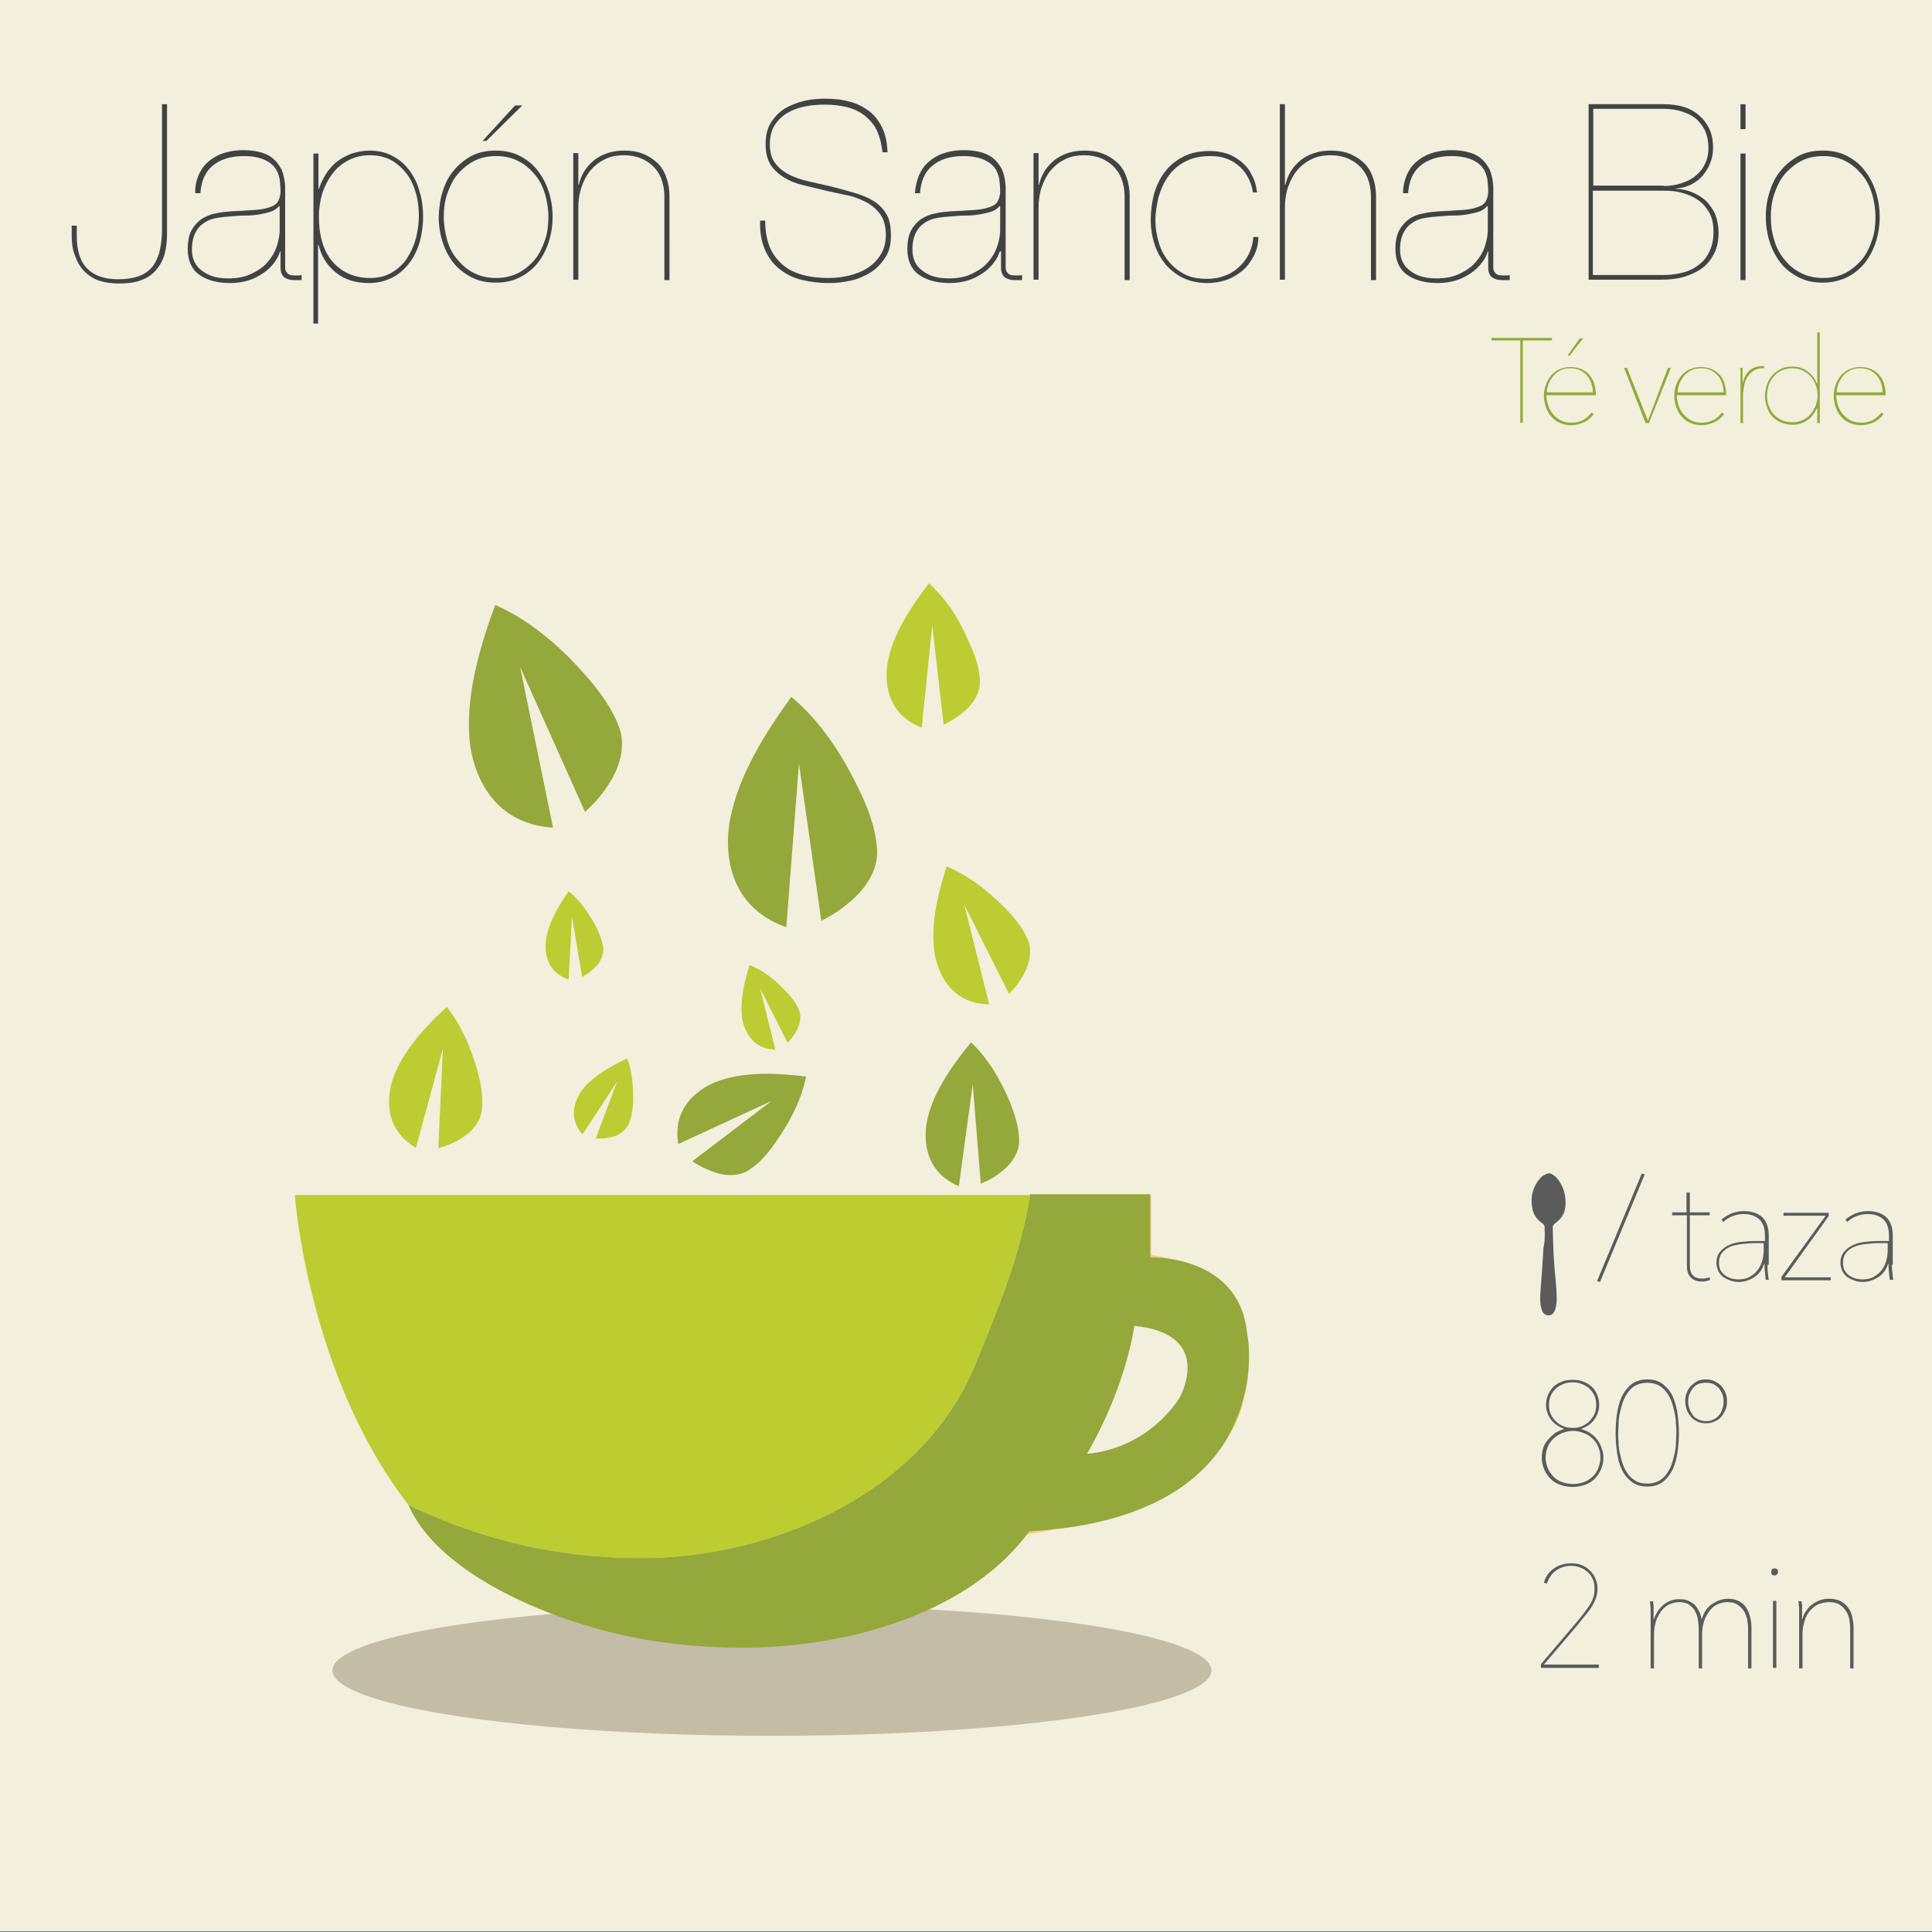 <?xml version="1.0" encoding="UTF-8"?> <svg xmlns="http://www.w3.org/2000/svg" xmlns:xlink="http://www.w3.org/1999/xlink" version="1.1" id="bec8dcf1-7c7a-462f-b67a-67163a03acc4" x="0px" y="0px" viewBox="0 0 458 458" style="enable-background:new 0 0 458 458;" xml:space="preserve"><rect x="0" y="0" width="458" height="458" fill="#808080" stroke="none"/> <style type="text/css"> .st0{fill:#F2EFDC;} .st1{fill:#94A83B;} .st2{fill:#BBCD32;} .st3{fill:#C3BDA7;} .st4{fill:#F9CB77;} .st5{fill:#BBCD31;} .st6{fill:#5B5B5B;} .st7{fill:#424243;} .st8{fill:#93A93B;} </style> <title>te blanco verde jengibre mandarina namaste</title> <rect id="base_3_" x="0" y="-0.2" class="st0" width="458" height="458"></rect> <path id="hoja_25_" class="st1" d="M187.6,165.2c-6.1,8.4-12.6,18.7-14.5,29c0,0-4.6,19.3,13.3,25.6l3-38.8l5.3,37.3 c0,0,2.6-1.4,2.7-1.5c2.1-1.3,4-2.8,5.7-4.5c2.9-2.9,5.1-6.8,4.8-11c-0.3-5.2-2.3-10.2-4.6-14.8 C199.4,178.5,194.4,170.9,187.6,165.2z"></path> <path id="hoja_24_" class="st1" d="M117.4,143.4c-3.6,9.7-7,21.4-6.1,31.8c0,0,0.9,19.8,19.8,21l-7.8-38.1l15.4,34.4 c0,0,2.1-2.1,2.2-2.2c1.7-1.8,3.1-3.8,4.3-5.9c2-3.6,3-8,1.6-11.9c-1.8-4.9-5.1-9.2-8.5-13C132.4,152.9,125.5,147,117.4,143.4z"></path> <path id="hoja_23_" class="st2" d="M177.7,228.8c-1.2,3.8-2.3,8.3-1.8,12.3c0,0,0.7,7.6,7.9,7.7l-3.6-14.5l6.5,12.9 c0,0,0.8-0.8,0.8-0.9c0.6-0.7,1.1-1.5,1.5-2.3c0.7-1.4,1-3.1,0.4-4.6c-0.8-1.9-2.1-3.4-3.5-4.8C183.6,232.2,180.9,230,177.7,228.8z"></path> <path id="hoja_2_" class="st2" d="M148.7,250.9c-3.6,1.7-7.7,3.9-10.3,7c0,0-5.1,5.6-0.3,11l8.2-12.5l-5.1,13.5c0,0,1.1,0,1.2,0 c0.9,0,1.9-0.2,2.8-0.4c1.5-0.4,3-1.4,3.7-2.8c0.9-1.8,1.1-3.9,1.2-5.8C150.1,257.6,149.9,254.1,148.7,250.9z"></path> <path id="hoja_22_" class="st2" d="M224.4,205.4c-2,6.2-3.8,13.6-2.9,20.1c0,0,1.1,12.4,13,12.6l-5.9-23.6l10.6,21.1 c0,0,1.2-1.3,1.3-1.4c1-1.2,1.8-2.5,2.5-3.8c1.1-2.3,1.7-5.1,0.7-7.5c-1.2-3-3.4-5.6-5.7-7.9C234,211,229.5,207.5,224.4,205.4z"></path> <path id="hoja_26_" class="st1" d="M191.1,255.2c-6.5-0.8-14.1-1.2-20.3,0.9c0,0-12,3.4-10,15.1l22.1-10.2l-18.8,14.3 c0,0,1.6,1,1.7,1c1.3,0.8,2.8,1.3,4.2,1.8c2.5,0.7,5.3,0.7,7.5-0.7c2.8-1.8,4.9-4.4,6.7-7.1C187.4,265.7,190,260.6,191.1,255.2z"></path> <path id="hoja_1_" class="st1" d="M230.2,247.1c-4.1,5-8.6,11.2-10.2,17.6c0,0-3.6,11.9,7.3,16.5l3.3-24.2l1.9,23.6 c0,0,1.7-0.8,1.8-0.8c1.4-0.7,2.6-1.6,3.8-2.6c1.9-1.7,3.5-4.1,3.5-6.7c0-3.3-1.1-6.5-2.3-9.5C237.1,255.8,234.2,250.9,230.2,247.1z "></path> <path id="hoja_21_" class="st2" d="M105.9,238.7c-4.8,4.4-10,10-12.4,16.1c0,0-5.1,11.3,5.1,17.3l6.4-23.5l-1.1,23.6 c0,0,1.7-0.6,1.9-0.6c1.4-0.5,2.8-1.2,4.1-2.1c2.1-1.4,4-3.6,4.3-6.2c0.4-3.3-0.2-6.6-1.1-9.7C111.6,248.3,109.4,243.1,105.9,238.7z "></path> <path id="hoja_27_" class="st2" d="M220.2,138.3c-4,5.2-8.2,11.5-9.6,17.9c0,0-3.2,12,7.9,16.3l2.5-24.2l2.7,23.5 c0,0,1.6-0.8,1.7-0.9c1.3-0.8,2.6-1.7,3.7-2.7c1.9-1.8,3.3-4.2,3.2-6.8c-0.1-3.3-1.3-6.4-2.7-9.4C227.4,146.8,224.4,142,220.2,138.3 z"></path> <path id="hoja_20_" class="st2" d="M134.8,211.3c-2.3,3.3-4.7,7.3-5.3,11.2c0,0-1.6,7.4,5.3,9.7l0.8-14.9l2.4,14.3c0,0,1-0.6,1-0.6 c0.8-0.5,1.5-1.1,2.2-1.8c1.1-1.1,1.9-2.7,1.8-4.3c-0.2-2-1-3.9-1.9-5.6C139.4,216.3,137.5,213.4,134.8,211.3z"></path> <ellipse class="st3" cx="183" cy="396" rx="104.2" ry="15.5"></ellipse> <path class="st4" d="M290.6,341.4c2.1-3,3.6-6.3,4.3-9.9c0.8-3.2,1.2-6.4,1.1-9.7C296,328.7,294.1,335.5,290.6,341.4z"></path> <path class="st4" d="M243.4,363.7c1.5-0.2,4.2-0.6,7.6-1.4c-2.3,0.3-4.6,0.5-7.1,0.6C243.8,363.3,243.6,363.5,243.4,363.7z"></path> <path class="st5" d="M96.8,356.7c1,0.5,1.9,0.9,2.9,1.4c18.7,8.5,39.1,12.3,59.6,11c29.2-2.1,60.3-17.3,71.9-45.6 c5.4-13.2,10.7-26,13-40.2H69.9C69.9,283.3,72.9,325.9,96.8,356.7z"></path> <path class="st4" d="M278.4,298.7c-1.8-0.5-3.6-0.9-5.5-1.2v-14.1h-0.2v14.8C274.6,298.1,276.5,298.3,278.4,298.7z"></path> <path class="st1" d="M295.6,315.8c-1.3-12.2-10.9-16-17.2-17.2c-1.9-0.4-3.8-0.5-5.7-0.5v-15h-28.5c0,0.1,0,0.1,0,0.2 c-2.3,14.3-7.6,27-13,40.2c-11.6,28.3-42.7,43.4-71.9,45.6c-20.5,1.3-40.9-2.5-59.6-11c-1-0.4-1.9-0.9-2.9-1.4l0,0 c5.3,12.4,21.6,21.1,33.3,25.6c15,5.8,29.4,8.2,45.6,8.3c23,0.1,51.9-7,67.1-26c0.2-0.3,0.4-0.6,0.7-0.9c0.2-0.3,0.4-0.5,0.5-0.7 c2.5-0.1,4.8-0.4,7.1-0.6c22.4-2.7,33.8-11.6,39.5-20.9c3.5-5.9,5.4-12.7,5.5-19.6C296.1,319.8,296,317.8,295.6,315.8z M279.5,331.6 c-8.8,12.8-21.8,13-21.8,13c9.4-16.2,11.2-30.3,11.2-30.3C288.4,316.3,279.5,331.6,279.5,331.6z"></path> <g> <path class="st6" d="M380.1,345.5c0,1.1-0.2,2-0.6,2.9c-0.4,0.9-0.9,1.6-1.5,2.2c-0.6,0.6-1.4,1.1-2.3,1.4 c-0.9,0.3-1.9,0.5-2.9,0.5s-2-0.2-2.9-0.5c-0.9-0.3-1.7-0.8-2.3-1.4c-0.6-0.6-1.1-1.3-1.5-2.2c-0.4-0.9-0.6-1.8-0.6-2.9 c0-0.7,0.1-1.4,0.3-2.1c0.2-0.7,0.5-1.3,1-1.9s1-1.1,1.6-1.6c0.6-0.5,1.4-0.8,2.3-1.1v-0.1c-1.5-0.6-2.5-1.4-3.2-2.4 c-0.7-1.1-1-2.2-1-3.3c0-0.9,0.2-1.7,0.5-2.4s0.8-1.4,1.3-1.9c0.6-0.5,1.2-0.9,2-1.2c0.8-0.3,1.6-0.4,2.5-0.4s1.7,0.1,2.5,0.4 c0.8,0.3,1.4,0.7,2,1.2c0.6,0.5,1,1.2,1.3,1.9c0.3,0.7,0.5,1.5,0.5,2.4c0,1.1-0.3,2.2-1,3.3c-0.7,1.1-1.8,1.9-3.2,2.4v0.1 c0.9,0.3,1.7,0.6,2.3,1.1c0.7,0.5,1.2,1,1.6,1.6c0.4,0.6,0.7,1.2,0.9,1.9C380,344.1,380.1,344.8,380.1,345.5z M379.4,345.5 c0-0.9-0.2-1.8-0.5-2.5c-0.3-0.8-0.8-1.4-1.4-2c-0.6-0.6-1.3-1-2.1-1.3s-1.6-0.5-2.5-0.5s-1.7,0.2-2.5,0.5s-1.5,0.8-2.1,1.3 c-0.6,0.6-1.1,1.2-1.4,2c-0.3,0.8-0.5,1.6-0.5,2.5c0,0.9,0.2,1.7,0.5,2.5c0.3,0.8,0.8,1.4,1.3,2c0.6,0.6,1.2,1,2,1.3 c0.8,0.3,1.7,0.5,2.7,0.5c1,0,1.9-0.2,2.7-0.5c0.8-0.3,1.5-0.8,2-1.3c0.6-0.6,1-1.2,1.3-2C379.2,347.2,379.4,346.4,379.4,345.5z M378.4,333.1c0-0.8-0.1-1.5-0.4-2.2c-0.3-0.7-0.7-1.2-1.2-1.7c-0.5-0.5-1.1-0.8-1.8-1.1c-0.7-0.3-1.4-0.4-2.2-0.4 c-0.8,0-1.5,0.1-2.2,0.4c-0.7,0.3-1.3,0.6-1.8,1.1c-0.5,0.5-0.9,1-1.2,1.7c-0.3,0.7-0.4,1.4-0.4,2.2c0,0.7,0.1,1.4,0.4,2.1 s0.7,1.2,1.2,1.7c0.5,0.5,1.1,0.9,1.8,1.2c0.7,0.3,1.4,0.4,2.2,0.4c0.8,0,1.6-0.1,2.2-0.4c0.7-0.3,1.3-0.7,1.8-1.2 c0.5-0.5,0.9-1.1,1.2-1.7C378.3,334.5,378.4,333.8,378.4,333.1z"></path> <path class="st6" d="M390.5,352.4c-1.6,0-2.8-0.4-3.8-1.2c-1-0.8-1.8-1.8-2.3-3c-0.6-1.2-0.9-2.6-1.1-4.1c-0.2-1.5-0.3-3-0.3-4.4 c0-1.4,0.1-2.9,0.3-4.4c0.2-1.5,0.6-2.9,1.1-4.1c0.6-1.2,1.3-2.2,2.3-3c1-0.8,2.3-1.2,3.8-1.2c1.6,0,2.8,0.4,3.8,1.2 c1,0.8,1.8,1.8,2.3,3s0.9,2.6,1.1,4.1c0.2,1.5,0.3,3,0.3,4.4c0,1.4-0.1,2.9-0.3,4.4c-0.2,1.5-0.6,2.9-1.1,4.1 c-0.6,1.2-1.3,2.2-2.3,3C393.3,352,392.1,352.4,390.5,352.4z M390.5,327.8c-1,0-1.9,0.2-2.7,0.6c-0.8,0.4-1.4,1-1.9,1.7 c-0.5,0.7-0.9,1.5-1.2,2.3c-0.3,0.9-0.5,1.7-0.7,2.6c-0.2,0.9-0.3,1.7-0.3,2.6c0,0.8-0.1,1.5-0.1,2.1c0,0.6,0,1.3,0.1,2.2 c0,0.8,0.1,1.7,0.3,2.6c0.2,0.9,0.4,1.8,0.7,2.6c0.3,0.9,0.7,1.6,1.2,2.3c0.5,0.7,1.1,1.2,1.9,1.7c0.7,0.4,1.6,0.6,2.7,0.6 c1,0,1.9-0.2,2.7-0.6c0.7-0.4,1.4-1,1.9-1.7c0.5-0.7,0.9-1.5,1.2-2.3c0.3-0.9,0.5-1.7,0.7-2.6c0.2-0.9,0.3-1.7,0.3-2.6 c0-0.8,0.1-1.5,0.1-2.2c0-0.6,0-1.3-0.1-2.1c0-0.8-0.1-1.7-0.3-2.6c-0.2-0.9-0.4-1.8-0.7-2.6c-0.3-0.9-0.7-1.6-1.2-2.3 c-0.5-0.7-1.1-1.2-1.9-1.7C392.4,328,391.5,327.8,390.5,327.8z"></path> <path class="st6" d="M409.4,332.2c0,0.8-0.1,1.5-0.4,2.1s-0.6,1.2-1,1.6c-0.4,0.5-0.9,0.8-1.6,1.1c-0.6,0.3-1.3,0.4-2,0.4 c-0.7,0-1.4-0.1-2-0.4c-0.6-0.3-1.1-0.6-1.5-1.1c-0.4-0.5-0.8-1-1-1.6c-0.2-0.6-0.4-1.3-0.4-2.1c0-0.8,0.1-1.5,0.4-2.1 c0.2-0.6,0.6-1.2,1-1.6c0.4-0.4,0.9-0.8,1.5-1.1s1.3-0.4,2-0.4c0.7,0,1.4,0.1,2,0.4c0.6,0.3,1.1,0.6,1.6,1.1c0.4,0.5,0.8,1,1,1.6 C409.3,330.7,409.4,331.4,409.4,332.2z M400.2,332.2c0,0.6,0.1,1.2,0.3,1.8c0.2,0.6,0.5,1,0.8,1.5s0.8,0.7,1.3,1 c0.5,0.2,1.1,0.4,1.8,0.4s1.3-0.1,1.8-0.4c0.5-0.2,1-0.6,1.3-1c0.4-0.4,0.6-0.9,0.8-1.5c0.2-0.6,0.3-1.1,0.3-1.8 c0-0.6-0.1-1.2-0.3-1.7c-0.2-0.5-0.5-1-0.8-1.4c-0.4-0.4-0.8-0.7-1.3-1c-0.5-0.2-1.1-0.3-1.8-0.3s-1.3,0.1-1.8,0.3 c-0.5,0.2-1,0.6-1.3,1s-0.6,0.9-0.8,1.4C400.3,331,400.2,331.5,400.2,332.2z"></path> </g> <g> <path class="st6" d="M365.3,395.4v-0.9l8.5-10c1.3-1.5,2.3-2.9,3.1-4.1c0.8-1.2,1.1-2.5,1.1-3.7c0-0.9-0.1-1.6-0.4-2.3 c-0.3-0.7-0.7-1.3-1.2-1.7s-1.1-0.9-1.8-1.1c-0.7-0.3-1.4-0.4-2.2-0.4c-1.3,0-2.5,0.4-3.5,1.1c-1,0.7-1.7,1.7-2.2,3.1l-0.7-0.2 c0.4-1.5,1.2-2.6,2.4-3.4c1.2-0.8,2.5-1.2,4-1.2c0.9,0,1.8,0.1,2.5,0.4c0.8,0.3,1.4,0.7,2,1.3s1,1.2,1.3,1.9s0.5,1.5,0.5,2.3 c0,0.8-0.1,1.5-0.3,2.1c-0.2,0.7-0.5,1.3-0.9,2s-0.9,1.4-1.5,2.1c-0.6,0.7-1.3,1.6-2,2.5l-8,9.4h13v0.8H365.3z"></path> <path class="st6" d="M403.4,383.9c0.5-1.6,1.2-2.8,2.4-3.6s2.4-1.3,3.8-1.3c1.1,0,2,0.2,2.7,0.6c0.7,0.4,1.3,0.9,1.7,1.6 c0.4,0.6,0.7,1.4,0.9,2.2c0.2,0.8,0.3,1.6,0.3,2.5v9.6h-0.8v-9.5c0-0.6-0.1-1.3-0.2-2.1c-0.2-0.7-0.4-1.4-0.8-2s-0.9-1.1-1.5-1.5 c-0.6-0.4-1.4-0.6-2.4-0.6c-0.8,0-1.6,0.2-2.3,0.5s-1.4,0.9-1.9,1.5c-0.5,0.7-1,1.5-1.3,2.4s-0.5,2-0.5,3.3v8h-0.8v-9.5 c0-0.6-0.1-1.3-0.2-2.1s-0.4-1.4-0.7-2c-0.3-0.6-0.8-1.1-1.4-1.5c-0.6-0.4-1.4-0.6-2.3-0.6c-0.8,0-1.6,0.2-2.3,0.5 s-1.4,0.9-1.9,1.5c-0.5,0.7-1,1.5-1.3,2.4c-0.3,1-0.5,2-0.5,3.3v8h-0.8v-11.9c0-0.3,0-0.6,0-0.9s0-0.7,0-1.1c0-0.4,0-0.7-0.1-1.1 c0-0.3,0-0.6-0.1-0.9h0.8c0,0.2,0,0.5,0.1,0.9c0,0.3,0,0.7,0,1.1c0,0.4,0,0.8,0,1.2c0,0.4,0,0.7,0,1h0.1c0.2-0.7,0.6-1.4,1-2 c0.4-0.6,0.9-1.1,1.4-1.5c0.5-0.4,1.1-0.7,1.7-0.9c0.6-0.2,1.2-0.3,1.9-0.3c0.8,0,1.6,0.1,2.2,0.4c0.6,0.3,1.1,0.6,1.5,1 c0.4,0.4,0.7,1,1,1.5C403.1,382.5,403.2,383.2,403.4,383.9L403.4,383.9z"></path> <path class="st6" d="M420.7,373.5c-0.2,0-0.4-0.1-0.6-0.2s-0.2-0.4-0.2-0.7c0-0.3,0.1-0.5,0.2-0.6s0.3-0.2,0.6-0.2 c0.2,0,0.4,0.1,0.6,0.2s0.2,0.4,0.2,0.6c0,0.3-0.1,0.5-0.3,0.7C421,373.4,420.8,373.5,420.7,373.5z M420.3,395.4v-15.9h0.8v15.9 H420.3z"></path> <path class="st6" d="M428.3,381.7c0.4-0.6,0.9-1.1,1.5-1.5c0.6-0.4,1.2-0.7,1.8-0.9c0.6-0.2,1.3-0.3,2-0.3c1.1,0,2,0.2,2.8,0.6 c0.7,0.4,1.3,0.9,1.8,1.6c0.4,0.6,0.8,1.4,0.9,2.2c0.2,0.8,0.3,1.6,0.3,2.5v9.6h-0.8v-9.5c0-0.6-0.1-1.3-0.2-2.1 c-0.1-0.7-0.4-1.4-0.8-2c-0.4-0.6-0.9-1.1-1.5-1.5c-0.6-0.4-1.5-0.6-2.5-0.6c-0.9,0-1.7,0.2-2.5,0.5s-1.4,0.9-2,1.5 c-0.6,0.7-1,1.5-1.3,2.4c-0.3,1-0.5,2-0.5,3.3v8h-0.8v-11.9c0-0.3,0-0.6,0-0.9s0-0.7,0-1.1c0-0.4,0-0.7-0.1-1.1 c0-0.3,0-0.6-0.1-0.9h0.8c0,0.2,0,0.5,0.1,0.9c0,0.3,0,0.7,0,1.1c0,0.4,0,0.8,0,1.2c0,0.4,0,0.7,0,1h0.1 C427.5,382.9,427.8,382.3,428.3,381.7z"></path> </g> <g> <g> <path class="st6" d="M379.3,303.9l-0.7-0.2l10.6-25.5l0.7,0.2L379.3,303.9z"></path> <path class="st6" d="M404.5,303.7c-0.4,0.1-0.7,0.1-1.1,0.1c-1.2,0-2.1-0.4-2.7-1.1s-0.8-1.6-0.8-2.6v-12h-3.5v-0.7h3.4v-4.7h0.8 v4.7h4.7v0.7h-4.7v12c0,1.1,0.3,1.9,0.8,2.3c0.5,0.5,1.2,0.7,2.1,0.7c0.6,0,1.2-0.1,1.8-0.3l0.1,0.6 C405.2,303.5,404.8,303.6,404.5,303.7z"></path> <path class="st6" d="M419,299.8c0,0.6,0,1.2,0.1,1.9c0.1,0.7,0.1,1.2,0.2,1.7h-0.7c0-0.2-0.1-0.5-0.1-0.8c0-0.3-0.1-0.7-0.1-1 c0-0.4-0.1-0.7-0.1-1.1s0-0.6,0-0.9h-0.1c-0.5,1.5-1.3,2.5-2.4,3.2c-1.1,0.7-2.3,1.1-3.6,1.1c-0.6,0-1.3-0.1-1.9-0.3 c-0.6-0.2-1.2-0.5-1.7-0.8c-0.5-0.4-0.9-0.8-1.2-1.4c-0.3-0.6-0.5-1.3-0.5-2c0-1.1,0.3-2,0.9-2.7c0.6-0.7,1.3-1.2,2.2-1.6 c0.9-0.4,1.8-0.6,2.8-0.7c1-0.1,1.9-0.2,2.8-0.2h2.8v-1.3c0-1.8-0.5-3.1-1.4-3.9c-0.9-0.8-2.2-1.2-3.7-1.2c-0.9,0-1.8,0.2-2.6,0.5 c-0.8,0.3-1.6,0.8-2.2,1.4l-0.4-0.6c0.7-0.6,1.6-1.1,2.5-1.5c0.9-0.3,1.9-0.5,2.8-0.5c1.8,0,3.3,0.5,4.3,1.4 c1,0.9,1.6,2.4,1.6,4.4V299.8z M418.3,294.7h-2.5c-0.9,0-1.8,0.1-2.8,0.2c-1,0.1-1.9,0.3-2.7,0.6c-0.8,0.3-1.5,0.8-2,1.4 c-0.5,0.6-0.8,1.4-0.8,2.4c0,0.7,0.1,1.4,0.4,1.9c0.3,0.5,0.7,0.9,1.1,1.2c0.5,0.3,0.9,0.5,1.5,0.7c0.5,0.1,1.1,0.2,1.5,0.2 c1.2,0,2.2-0.2,2.9-0.7c0.8-0.4,1.4-1,1.9-1.7s0.8-1.4,1-2.2c0.2-0.8,0.3-1.6,0.3-2.4V294.7z"></path> <path class="st6" d="M422.3,303.4v-0.7l10.5-14.5h-10v-0.7h10.7v0.8l-10.4,14.5H434v0.7H422.3z"></path> <path class="st6" d="M448.5,299.8c0,0.6,0,1.2,0.1,1.9c0.1,0.7,0.1,1.2,0.2,1.7H448c0-0.2-0.1-0.5-0.1-0.8c0-0.3-0.1-0.7-0.1-1 c0-0.4-0.1-0.7-0.1-1.1s0-0.6,0-0.9h-0.1c-0.5,1.5-1.3,2.5-2.4,3.2c-1.1,0.7-2.3,1.1-3.6,1.1c-0.6,0-1.3-0.1-1.9-0.3 c-0.6-0.2-1.2-0.5-1.7-0.8c-0.5-0.4-0.9-0.8-1.2-1.4c-0.3-0.6-0.5-1.3-0.5-2c0-1.1,0.3-2,0.9-2.7c0.6-0.7,1.3-1.2,2.2-1.6 c0.9-0.4,1.8-0.6,2.8-0.7c1-0.1,1.9-0.2,2.8-0.2h2.8v-1.3c0-1.8-0.5-3.1-1.4-3.9c-0.9-0.8-2.2-1.2-3.7-1.2c-0.9,0-1.8,0.2-2.6,0.5 c-0.8,0.3-1.6,0.8-2.2,1.4l-0.4-0.6c0.7-0.6,1.6-1.1,2.5-1.5c0.9-0.3,1.9-0.5,2.8-0.5c1.8,0,3.3,0.5,4.3,1.4 c1,0.9,1.6,2.4,1.6,4.4V299.8z M447.7,294.7h-2.5c-0.9,0-1.8,0.1-2.8,0.2c-1,0.1-1.9,0.3-2.7,0.6c-0.8,0.3-1.5,0.8-2,1.4 c-0.5,0.6-0.8,1.4-0.8,2.4c0,0.7,0.1,1.4,0.4,1.9c0.3,0.5,0.7,0.9,1.1,1.2c0.5,0.3,0.9,0.5,1.5,0.7c0.5,0.1,1.1,0.2,1.5,0.2 c1.2,0,2.2-0.2,2.9-0.7c0.8-0.4,1.4-1,1.9-1.7s0.8-1.4,1-2.2c0.2-0.8,0.3-1.6,0.3-2.4V294.7z"></path> </g> <path class="st6" d="M366.2,292.1c0-0.3-0.1-0.7,0-1.1c0-0.5-0.3-0.8-0.7-1.1c-1.1-0.8-1.9-1.8-2.2-3.2c-0.6-2.9,0-5.5,2.1-7.7 c0.3-0.3,0.8-0.5,1.2-0.7c0.6-0.3,1.2-0.1,1.7,0.3c1,0.7,1.6,1.7,2.1,2.8c0.6,1.4,0.8,2.9,0.7,4.5c-0.1,1.3-0.6,2.5-1.6,3.4 c-0.2,0.2-0.5,0.4-0.7,0.6c-0.5,0.3-0.8,0.8-0.7,1.4c0,1.2,0.1,2.4,0.1,3.6c0,0.8,0.1,1.6,0.1,2.5c0.1,1,0.1,2,0.2,3.1 c0.1,1.1,0.2,2.2,0.3,3.2c0.1,1.1,0.2,2.2,0.2,3.3c0.1,1.1,0,2.3-0.3,3.4c-0.2,0.5-0.4,1-1,1.3c-0.8,0.3-1.7,0-2.1-0.9 c-0.2-0.5-0.3-1.1-0.4-1.6c-0.2-1.5,0-3.1,0.1-4.6c0.1-1.3,0.2-2.7,0.3-4c0.1-1.6,0.2-3.2,0.3-4.8 C366.2,294.5,366.2,293.4,366.2,292.1z"></path> </g> <g> <path class="st7" d="M39.6,24.7v30.8c0,1.8-0.2,3.3-0.6,4.8c-0.4,1.4-1.1,2.7-2,3.7c-0.9,1.1-2.1,1.9-3.5,2.4 c-1.5,0.6-3.2,0.8-5.3,0.8c-2,0-3.7-0.3-5.1-0.8c-1.4-0.6-2.5-1.4-3.4-2.4c-0.9-1-1.5-2.2-2-3.6C17.2,59.1,17,57.6,17,56v-2.5h1.2 V56c0,3.4,0.8,6,2.5,7.7c1.7,1.7,4.1,2.5,7.4,2.5c1.7,0,3.1-0.2,4.4-0.6c1.3-0.4,2.3-1,3.2-1.9c0.9-0.9,1.5-2.1,2-3.6 c0.4-1.5,0.7-3.3,0.7-5.5V24.7H39.6z"></path> <path class="st7" d="M47,41.7c0.5-1.2,1.2-2.3,2.2-3.2c1-0.9,2.1-1.6,3.5-2.1c1.4-0.5,3-0.8,4.9-0.8c1.3,0,2.6,0.1,3.8,0.4 c1.2,0.3,2.2,0.7,3.1,1.4c0.9,0.7,1.6,1.6,2.2,2.7c0.5,1.1,0.8,2.5,0.9,4.1v19.1c0,0.6,0.1,1,0.4,1.3c0.2,0.3,0.5,0.5,0.9,0.6 c0.4,0.1,0.8,0.1,1.3,0.1c0.4,0,0.9,0,1.3-0.1v1.2h-1.8c-0.9,0-1.6-0.2-2.2-0.6s-1-1.2-1-2.3v-3.9h-0.1c-0.3,1-0.8,1.9-1.5,2.8 c-0.7,0.9-1.5,1.7-2.6,2.4c-1,0.7-2.2,1.3-3.5,1.7c-1.3,0.4-2.8,0.6-4.3,0.6c-3,0-5.5-0.7-7.3-2c-1.8-1.3-2.7-3.4-2.7-6 c0-1.9,0.3-3.4,0.9-4.5c0.6-1.1,1.4-2,2.4-2.7c1-0.6,2.1-1.1,3.3-1.3c1.2-0.3,2.5-0.4,3.7-0.5c2.1-0.1,3.8-0.2,5.3-0.3 c1.5-0.1,2.7-0.3,3.6-0.6c1-0.3,1.7-0.7,2.1-1.3c0.4-0.6,0.7-1.5,0.7-2.6c0-0.9-0.1-1.8-0.2-2.8c-0.2-1-0.5-1.9-1.1-2.7 c-0.6-0.8-1.5-1.5-2.7-2c-1.2-0.5-2.7-0.8-4.7-0.8c-3.2,0-5.6,0.8-7.4,2.3c-1.8,1.5-2.7,3.7-2.9,6.5h-1.2 C46.2,44.3,46.5,43,47,41.7z M66.2,48.8c-0.4,0.5-1,1-1.8,1.3c-0.8,0.3-1.8,0.5-2.8,0.7c-1.1,0.2-2.2,0.3-3.4,0.3 c-1.2,0-2.4,0.1-3.6,0.2c-1.2,0.1-2.3,0.2-3.4,0.4c-1.1,0.2-2.1,0.6-2.9,1.2c-0.9,0.6-1.5,1.3-2,2.3c-0.5,1-0.8,2.3-0.8,3.9 c0,0.9,0.1,1.7,0.4,2.5c0.3,0.8,0.8,1.6,1.5,2.2c0.7,0.6,1.6,1.2,2.7,1.6c1.1,0.4,2.5,0.6,4.1,0.6c1.9,0,3.7-0.3,5.2-1 c1.5-0.7,2.8-1.5,3.8-2.6c1-1.1,1.8-2.3,2.3-3.7s0.8-2.8,0.8-4.3v-5.5H66.2z"></path> <path class="st7" d="M74.3,76.7V36.4h1.2v8.4h0.1c0.4-1.3,1-2.5,1.7-3.6c0.7-1.1,1.6-2.1,2.6-2.9c1-0.8,2.2-1.4,3.5-1.9 c1.3-0.4,2.7-0.7,4.2-0.7c2,0,3.8,0.4,5.3,1.2c1.6,0.8,2.9,1.9,4,3.3c1.1,1.4,2,3.1,2.5,5c0.6,1.9,0.9,4,0.9,6.2 c0,2.1-0.3,4.1-0.8,6c-0.6,1.9-1.4,3.6-2.5,5c-1.1,1.4-2.4,2.6-4,3.4c-1.6,0.8-3.4,1.3-5.5,1.3c-3.2,0-5.8-0.8-7.9-2.5 c-2.1-1.7-3.4-3.8-4.1-6.6h-0.1v18.7H74.3z M92.9,64.6c1.5-0.9,2.7-2,3.6-3.4c0.9-1.4,1.6-2.9,2.1-4.7c0.4-1.7,0.7-3.5,0.7-5.2 c0-1.9-0.2-3.8-0.7-5.5c-0.5-1.7-1.2-3.3-2.2-4.6c-1-1.3-2.2-2.4-3.6-3.2c-1.5-0.8-3.2-1.2-5.1-1.2c-1.9,0-3.6,0.4-5.1,1.2 c-1.5,0.8-2.8,1.8-3.8,3.2c-1,1.3-1.8,2.9-2.4,4.6c-0.5,1.8-0.8,3.6-0.8,5.5c0,4.7,1.1,8.3,3.3,10.8c2.2,2.5,5.2,3.8,8.8,3.8 C89.7,65.9,91.4,65.5,92.9,64.6z"></path> <path class="st7" d="M104.9,45.5c0.6-1.9,1.4-3.6,2.6-5c1.1-1.4,2.6-2.6,4.2-3.5c1.7-0.9,3.6-1.3,5.8-1.3c2.2,0,4.1,0.4,5.8,1.3 c1.7,0.9,3.1,2,4.2,3.5c1.1,1.4,2,3.1,2.6,5c0.6,1.9,0.9,3.9,0.9,5.9c0,2.1-0.3,4-0.9,5.9c-0.6,1.9-1.5,3.6-2.6,5 c-1.1,1.4-2.6,2.6-4.2,3.4c-1.7,0.9-3.6,1.3-5.8,1.3c-2.2,0-4.1-0.4-5.8-1.3c-1.7-0.9-3.1-2-4.2-3.4c-1.1-1.4-2-3.1-2.6-5 c-0.6-1.9-0.9-3.9-0.9-5.9C104.1,49.3,104.3,47.4,104.9,45.5z M106,56.9c0.5,1.8,1.3,3.3,2.4,4.6c1.1,1.3,2.3,2.4,3.9,3.2 c1.5,0.8,3.3,1.2,5.3,1.2c2,0,3.7-0.4,5.3-1.2c1.5-0.8,2.8-1.9,3.9-3.2c1.1-1.3,1.8-2.9,2.4-4.6s0.8-3.6,0.8-5.5 c0-1.9-0.3-3.7-0.8-5.4s-1.3-3.3-2.4-4.6c-1.1-1.3-2.3-2.4-3.9-3.2c-1.5-0.8-3.3-1.2-5.3-1.2c-2,0-3.8,0.4-5.3,1.2 c-1.5,0.8-2.8,1.9-3.9,3.2c-1.1,1.3-1.8,2.9-2.4,4.6s-0.8,3.6-0.8,5.4C105.2,53.3,105.5,55.1,106,56.9z M115.3,33.4h-0.9l7.7-8.4 h1.7L115.3,33.4z"></path> <path class="st7" d="M137.1,36.4v7.4h0.1c0.3-1.2,0.7-2.2,1.3-3.2c0.6-1,1.4-1.8,2.3-2.6c0.9-0.7,2-1.3,3.2-1.7 c1.2-0.4,2.5-0.6,4-0.6c1.6,0,3,0.2,4.3,0.7c1.3,0.5,2.4,1.2,3.4,2.1c1,0.9,1.7,2,2.2,3.4c0.5,1.3,0.8,2.9,0.8,4.6v19.9h-1.2V46.7 c0-1.8-0.3-3.2-0.8-4.5c-0.5-1.2-1.2-2.2-2.1-3c-0.9-0.8-1.9-1.4-3-1.8c-1.1-0.4-2.4-0.6-3.6-0.6c-1.8,0-3.4,0.3-4.7,1 c-1.4,0.7-2.5,1.6-3.4,2.7c-0.9,1.1-1.6,2.5-2.1,4s-0.7,3.1-0.7,4.8v17h-1.2v-30H137.1z"></path> <path class="st7" d="M207.9,31c-0.7-1.5-1.7-2.6-2.9-3.6c-1.2-0.9-2.6-1.6-4.2-2c-1.6-0.4-3.4-0.6-5.3-0.6c-1.4,0-2.9,0.1-4.5,0.4 c-1.6,0.3-3,0.8-4.2,1.5c-1.3,0.7-2.3,1.7-3.1,2.9c-0.8,1.2-1.2,2.8-1.2,4.6s0.4,3.4,1.3,4.5c0.8,1.1,1.9,2,3.3,2.7 c1.3,0.7,2.9,1.2,4.6,1.6c1.7,0.4,3.5,0.8,5.3,1.2c1.9,0.5,3.8,1,5.5,1.5c1.7,0.5,3.2,1.1,4.5,1.9c1.3,0.8,2.3,1.8,3.1,3.1 c0.8,1.3,1.1,3,1.1,5.2c0,2-0.4,3.7-1.3,5.1c-0.9,1.4-2,2.6-3.4,3.5c-1.4,0.9-3,1.6-4.7,2c-1.8,0.4-3.5,0.6-5.3,0.6 c-2.4,0-4.6-0.3-6.6-0.8c-2-0.5-3.7-1.4-5.2-2.6c-1.5-1.2-2.6-2.7-3.4-4.6c-0.8-1.9-1.2-4.1-1.1-6.8h1.2c0,2.5,0.4,4.6,1.1,6.3 c0.7,1.7,1.8,3.1,3.1,4.2c1.3,1.1,2.9,1.9,4.8,2.4c1.8,0.5,3.9,0.7,6.1,0.7c1.6,0,3.3-0.2,4.9-0.6c1.6-0.4,3.1-1,4.3-1.8 c1.3-0.8,2.3-1.9,3.1-3.2c0.8-1.3,1.2-2.8,1.2-4.6c0-2.1-0.5-3.8-1.4-5c-0.9-1.2-2.1-2.2-3.5-2.9c-1.4-0.7-3-1.3-4.7-1.6 c-1.7-0.4-3.4-0.7-5-1.1c-1.7-0.4-3.3-0.8-5-1.2c-1.7-0.4-3.2-1-4.5-1.8c-1.3-0.8-2.4-1.8-3.2-3c-0.8-1.3-1.2-2.9-1.2-4.9 c0-2.1,0.4-3.8,1.3-5.2c0.9-1.4,2-2.5,3.3-3.3c1.4-0.8,2.9-1.4,4.6-1.8c1.7-0.4,3.4-0.5,5-0.5c2.1,0,4,0.2,5.7,0.7 c1.7,0.4,3.2,1.2,4.6,2.2c1.3,1,2.3,2.3,3.1,3.9c0.8,1.6,1.2,3.6,1.3,5.9h-1.2C209,34.3,208.6,32.5,207.9,31z"></path> <path class="st7" d="M217.8,41.7c0.5-1.2,1.2-2.3,2.2-3.2c1-0.9,2.1-1.6,3.5-2.1c1.4-0.5,3-0.8,4.9-0.8c1.3,0,2.6,0.1,3.8,0.4 c1.2,0.3,2.2,0.7,3.1,1.4c0.9,0.7,1.6,1.6,2.2,2.7c0.5,1.1,0.8,2.5,0.9,4.1v19.1c0,0.6,0.1,1,0.4,1.3c0.2,0.3,0.5,0.5,0.9,0.6 c0.4,0.1,0.8,0.1,1.3,0.1c0.4,0,0.9,0,1.3-0.1v1.2h-1.8c-0.9,0-1.6-0.2-2.2-0.6c-0.6-0.4-1-1.2-1-2.3v-3.9H237 c-0.3,1-0.8,1.9-1.5,2.8c-0.7,0.9-1.5,1.7-2.6,2.4c-1,0.7-2.2,1.3-3.5,1.7c-1.3,0.4-2.8,0.6-4.3,0.6c-3,0-5.5-0.7-7.3-2 c-1.8-1.3-2.7-3.4-2.7-6c0-1.9,0.3-3.4,0.9-4.5c0.6-1.1,1.4-2,2.4-2.7c1-0.6,2.1-1.1,3.3-1.3c1.2-0.3,2.5-0.4,3.7-0.5 c2.1-0.1,3.8-0.2,5.3-0.3c1.5-0.1,2.7-0.3,3.6-0.6c1-0.3,1.7-0.7,2.1-1.3c0.4-0.6,0.7-1.5,0.7-2.6c0-0.9-0.1-1.8-0.2-2.8 c-0.2-1-0.5-1.9-1.1-2.7s-1.5-1.5-2.7-2c-1.2-0.5-2.7-0.8-4.7-0.8c-3.2,0-5.6,0.8-7.4,2.3c-1.8,1.5-2.7,3.7-2.9,6.5h-1.2 C217,44.3,217.3,43,217.8,41.7z M237,48.8c-0.4,0.5-1,1-1.8,1.3c-0.8,0.3-1.8,0.5-2.8,0.7c-1.1,0.2-2.2,0.3-3.4,0.3 c-1.2,0-2.4,0.1-3.6,0.2c-1.2,0.1-2.3,0.2-3.4,0.4c-1.1,0.2-2.1,0.6-2.9,1.2c-0.9,0.6-1.5,1.3-2,2.3c-0.5,1-0.8,2.3-0.8,3.9 c0,0.9,0.1,1.7,0.4,2.5c0.3,0.8,0.8,1.6,1.5,2.2c0.7,0.6,1.6,1.2,2.7,1.6c1.1,0.4,2.5,0.6,4.1,0.6c1.9,0,3.7-0.3,5.2-1 c1.5-0.7,2.8-1.5,3.8-2.6c1-1.1,1.8-2.3,2.3-3.7s0.8-2.8,0.8-4.3v-5.5H237z"></path> <path class="st7" d="M246.2,36.4v7.4h0.1c0.3-1.2,0.7-2.2,1.3-3.2c0.6-1,1.4-1.8,2.3-2.6c0.9-0.7,2-1.3,3.2-1.7 c1.2-0.4,2.5-0.6,4-0.6c1.6,0,3,0.2,4.3,0.7c1.3,0.5,2.4,1.2,3.4,2.1c1,0.9,1.7,2,2.2,3.4c0.5,1.3,0.8,2.9,0.8,4.6v19.9h-1.2V46.7 c0-1.8-0.3-3.2-0.8-4.5c-0.5-1.2-1.2-2.2-2.1-3c-0.9-0.8-1.9-1.4-3-1.8c-1.1-0.4-2.4-0.6-3.6-0.6c-1.8,0-3.4,0.3-4.7,1 c-1.4,0.7-2.5,1.6-3.4,2.7c-0.9,1.1-1.6,2.5-2.1,4s-0.7,3.1-0.7,4.8v17h-1.2v-30H246.2z"></path> <path class="st7" d="M297.2,60.7c-0.7,1.3-1.5,2.5-2.6,3.4s-2.3,1.7-3.7,2.2c-1.4,0.5-3,0.8-4.7,0.8c-2.1,0-4-0.4-5.7-1.2 c-1.7-0.8-3-1.9-4.2-3.2c-1.1-1.4-2-2.9-2.6-4.8c-0.6-1.8-0.9-3.7-0.9-5.8c0-2.2,0.3-4.3,0.8-6.2c0.6-2,1.4-3.7,2.6-5.2 c1.1-1.5,2.6-2.7,4.4-3.6c1.8-0.9,3.8-1.3,6.2-1.3c1.4,0,2.7,0.2,4,0.6c1.3,0.4,2.4,1.1,3.4,1.9c1,0.8,1.9,1.8,2.5,3.1 c0.7,1.2,1.1,2.6,1.3,4.2H297c-0.2-1.5-0.7-2.8-1.3-3.8c-0.6-1.1-1.4-2-2.3-2.7c-0.9-0.7-1.9-1.3-3-1.6c-1.1-0.4-2.3-0.5-3.6-0.5 c-2.4,0-4.4,0.5-6,1.4c-1.7,0.9-3,2.1-4,3.6c-1,1.5-1.7,3.1-2.2,4.9c-0.4,1.8-0.7,3.6-0.7,5.3c0,1.8,0.3,3.6,0.8,5.3 c0.5,1.7,1.3,3.2,2.3,4.4c1,1.3,2.3,2.3,3.8,3.1s3.3,1.1,5.3,1.1c1.5,0,2.9-0.2,4.1-0.7c1.3-0.4,2.4-1.1,3.4-2 c1-0.9,1.8-1.9,2.4-3.1c0.6-1.2,1-2.5,1.1-4.1h1.2C298.3,57.9,297.9,59.4,297.2,60.7z"></path> <path class="st7" d="M304.6,24.7v19.1h0.1c0.3-1.2,0.7-2.2,1.3-3.2c0.6-1,1.4-1.8,2.3-2.6c0.9-0.7,2-1.3,3.2-1.7 c1.2-0.4,2.5-0.6,4-0.6c1.6,0,3,0.2,4.3,0.7c1.3,0.5,2.4,1.2,3.4,2.1c1,0.9,1.7,2,2.2,3.4c0.5,1.3,0.8,2.9,0.8,4.6v19.9H325V46.7 c0-1.8-0.3-3.2-0.8-4.5c-0.5-1.2-1.2-2.2-2.1-3c-0.9-0.8-1.9-1.4-3-1.8c-1.1-0.4-2.4-0.6-3.6-0.6c-1.8,0-3.4,0.3-4.7,1 c-1.4,0.7-2.5,1.6-3.4,2.7c-0.9,1.1-1.6,2.5-2.1,4s-0.7,3.1-0.7,4.8v17h-1.2V24.7H304.6z"></path> <path class="st7" d="M333.4,41.7c0.5-1.2,1.2-2.3,2.2-3.2c1-0.9,2.1-1.6,3.5-2.1c1.4-0.5,3-0.8,4.9-0.8c1.3,0,2.6,0.1,3.8,0.4 c1.2,0.3,2.2,0.7,3.1,1.4c0.9,0.7,1.6,1.6,2.2,2.7c0.5,1.1,0.8,2.5,0.9,4.1v19.1c0,0.6,0.1,1,0.4,1.3c0.2,0.3,0.5,0.5,0.9,0.6 c0.4,0.1,0.8,0.1,1.3,0.1c0.4,0,0.9,0,1.3-0.1v1.2H356c-0.9,0-1.6-0.2-2.2-0.6c-0.6-0.4-1-1.2-1-2.3v-3.9h-0.1 c-0.3,1-0.8,1.9-1.5,2.8c-0.7,0.9-1.5,1.7-2.6,2.4c-1,0.7-2.2,1.3-3.5,1.7c-1.3,0.4-2.8,0.6-4.3,0.6c-3,0-5.5-0.7-7.3-2 c-1.8-1.3-2.7-3.4-2.7-6c0-1.9,0.3-3.4,0.9-4.5c0.6-1.1,1.4-2,2.4-2.7s2.1-1.1,3.3-1.3c1.2-0.3,2.5-0.4,3.7-0.5 c2.1-0.1,3.8-0.2,5.3-0.3c1.5-0.1,2.7-0.3,3.6-0.6c1-0.3,1.7-0.7,2.1-1.3c0.4-0.6,0.7-1.5,0.7-2.6c0-0.9-0.1-1.8-0.2-2.8 c-0.2-1-0.5-1.9-1.1-2.7s-1.5-1.5-2.7-2c-1.2-0.5-2.7-0.8-4.7-0.8c-3.2,0-5.6,0.8-7.4,2.3c-1.8,1.5-2.7,3.7-2.9,6.5h-1.2 C332.6,44.3,332.9,43,333.4,41.7z M352.6,48.8c-0.4,0.5-1,1-1.8,1.3c-0.8,0.3-1.8,0.5-2.8,0.7c-1.1,0.2-2.2,0.3-3.4,0.3 c-1.2,0-2.4,0.1-3.6,0.2c-1.2,0.1-2.3,0.2-3.4,0.4c-1.1,0.2-2.1,0.6-2.9,1.2c-0.9,0.6-1.5,1.3-2,2.3s-0.8,2.3-0.8,3.9 c0,0.9,0.1,1.7,0.4,2.5c0.3,0.8,0.8,1.6,1.5,2.2c0.7,0.6,1.6,1.2,2.7,1.6c1.1,0.4,2.5,0.6,4.1,0.6c1.9,0,3.7-0.3,5.2-1 c1.5-0.7,2.8-1.5,3.8-2.6c1-1.1,1.8-2.3,2.3-3.7s0.8-2.8,0.8-4.3v-5.5H352.6z"></path> <path class="st7" d="M394.4,24.7c1.6,0,3.2,0.2,4.6,0.6c1.4,0.4,2.7,1.1,3.7,2c1.1,0.9,1.9,2,2.5,3.2c0.6,1.3,0.9,2.8,0.9,4.6 c0,1.2-0.2,2.4-0.7,3.6c-0.4,1.1-1.1,2.1-1.8,3c-0.8,0.9-1.7,1.5-2.8,2.1c-1.1,0.5-2.2,0.8-3.5,0.9v0.1c1.4,0,2.7,0.3,3.9,0.8 c1.2,0.5,2.3,1.2,3.2,2c0.9,0.9,1.6,1.9,2.2,3.2c0.5,1.3,0.8,2.7,0.8,4.3c0,1.9-0.3,3.5-1,4.9c-0.7,1.4-1.6,2.6-2.8,3.5 c-1.2,0.9-2.7,1.6-4.3,2.1c-1.7,0.5-3.5,0.7-5.5,0.7h-17.2V24.7H394.4z M394.4,44.1c1.4,0,2.7-0.2,4-0.6c1.3-0.4,2.4-0.9,3.4-1.7 s1.8-1.7,2.3-2.8c0.6-1.1,0.9-2.4,0.9-3.9c0-1.6-0.3-3-0.8-4.1c-0.5-1.1-1.3-2.1-2.2-2.9c-1-0.8-2.1-1.3-3.4-1.7 c-1.3-0.4-2.7-0.6-4.1-0.6h-16.8v18.2H394.4z M394.2,65.2c1.7,0,3.3-0.2,4.8-0.6c1.5-0.4,2.7-1,3.8-1.9c1.1-0.8,1.9-1.9,2.5-3.2 c0.6-1.3,0.9-2.8,0.9-4.5c0-1.8-0.3-3.4-1-4.6c-0.7-1.2-1.6-2.3-2.7-3c-1.1-0.8-2.4-1.3-3.8-1.7c-1.4-0.4-2.9-0.5-4.3-0.5h-16.8v20 H394.2z"></path> <path class="st7" d="M412.6,30.6v-5.9h1.2v5.9H412.6z M412.6,66.4v-30h1.2v30H412.6z"></path> <path class="st7" d="M419.5,45.5c0.6-1.9,1.4-3.6,2.6-5c1.1-1.4,2.6-2.6,4.2-3.5c1.7-0.9,3.6-1.3,5.8-1.3c2.2,0,4.1,0.4,5.8,1.3 s3.1,2,4.2,3.5c1.1,1.4,2,3.1,2.6,5c0.6,1.9,0.9,3.9,0.9,5.9c0,2.1-0.3,4-0.9,5.9c-0.6,1.9-1.5,3.6-2.6,5c-1.1,1.4-2.6,2.6-4.2,3.4 s-3.6,1.3-5.8,1.3c-2.2,0-4.1-0.4-5.8-1.3c-1.7-0.9-3.1-2-4.2-3.4c-1.1-1.4-2-3.1-2.6-5c-0.6-1.9-0.9-3.9-0.9-5.9 C418.6,49.3,418.9,47.4,419.5,45.5z M420.6,56.9c0.5,1.8,1.3,3.3,2.4,4.6c1,1.3,2.3,2.4,3.9,3.2c1.5,0.8,3.3,1.2,5.3,1.2 c2,0,3.7-0.4,5.3-1.2c1.5-0.8,2.8-1.9,3.9-3.2c1.1-1.3,1.8-2.9,2.4-4.6s0.8-3.6,0.8-5.5c0-1.9-0.3-3.7-0.8-5.4s-1.3-3.3-2.4-4.6 c-1.1-1.3-2.3-2.4-3.9-3.2c-1.5-0.8-3.3-1.2-5.3-1.2c-2,0-3.8,0.4-5.3,1.2c-1.5,0.8-2.8,1.9-3.9,3.2c-1.1,1.3-1.8,2.9-2.4,4.6 s-0.8,3.6-0.8,5.4C419.8,53.3,420,55.1,420.6,56.9z"></path> </g> <g> <path class="st8" d="M361,80.7v19.5h-0.6V80.7h-6.8v-0.6h14.3v0.6H361z"></path> <path class="st8" d="M366.6,93.6c0,0.8,0.1,1.6,0.4,2.4c0.2,0.8,0.6,1.5,1.1,2.1c0.5,0.6,1.1,1.1,1.8,1.5c0.7,0.4,1.6,0.6,2.6,0.6 c1,0,1.9-0.2,2.7-0.6c0.8-0.4,1.5-1,2.1-1.8l0.5,0.4c-0.6,0.8-1.4,1.5-2.3,1.9c-0.9,0.4-1.9,0.7-3,0.7c-1,0-1.8-0.2-2.6-0.5 c-0.8-0.3-1.5-0.8-2.1-1.5c-0.6-0.6-1-1.4-1.3-2.2s-0.5-1.8-0.5-2.8c0-1,0.2-1.9,0.5-2.7s0.8-1.6,1.3-2.2c0.6-0.6,1.2-1.1,2-1.4 c0.8-0.3,1.6-0.5,2.4-0.5c1,0,1.9,0.2,2.7,0.5c0.8,0.4,1.4,0.8,1.9,1.4c0.5,0.6,0.9,1.3,1.1,2c0.2,0.7,0.4,1.5,0.4,2.3v0.5H366.6z M377.6,93c0-0.9-0.2-1.6-0.4-2.3c-0.3-0.7-0.6-1.3-1.1-1.8c-0.5-0.5-1-0.9-1.7-1.2c-0.7-0.3-1.4-0.4-2.2-0.4c-1,0-1.8,0.2-2.5,0.6 c-0.7,0.4-1.3,0.9-1.7,1.5c-0.4,0.6-0.8,1.2-1,1.9c-0.2,0.7-0.3,1.2-0.3,1.7H377.6z M372.1,84.3h-0.5l2.9-4.1h0.8L372.1,84.3z"></path> <path class="st8" d="M390.9,100.3h-0.8l-5.1-13.1h0.7l4.9,12.4h0.1l4.7-12.4h0.7L390.9,100.3z"></path> <path class="st8" d="M397.5,93.6c0,0.8,0.1,1.6,0.4,2.4c0.2,0.8,0.6,1.5,1.1,2.1c0.5,0.6,1.1,1.1,1.8,1.5c0.7,0.4,1.6,0.6,2.6,0.6 c1,0,1.9-0.2,2.7-0.6c0.8-0.4,1.5-1,2.1-1.8l0.5,0.4c-0.6,0.8-1.4,1.5-2.3,1.9c-0.9,0.4-1.9,0.7-3,0.7c-1,0-1.8-0.2-2.6-0.5 c-0.8-0.3-1.5-0.8-2.1-1.5c-0.6-0.6-1-1.4-1.3-2.2s-0.5-1.8-0.5-2.8c0-1,0.2-1.9,0.5-2.7s0.8-1.6,1.3-2.2c0.6-0.6,1.2-1.1,2-1.4 c0.8-0.3,1.6-0.5,2.4-0.5c1,0,1.9,0.2,2.7,0.5c0.8,0.4,1.4,0.8,1.9,1.4c0.5,0.6,0.9,1.3,1.1,2c0.2,0.7,0.4,1.5,0.4,2.3v0.5H397.5z M408.6,93c0-0.9-0.2-1.6-0.4-2.3c-0.3-0.7-0.6-1.3-1.1-1.8c-0.5-0.5-1-0.9-1.7-1.2c-0.7-0.3-1.4-0.4-2.2-0.4c-1,0-1.8,0.2-2.5,0.6 c-0.7,0.4-1.3,0.9-1.7,1.5c-0.4,0.6-0.8,1.2-1,1.9c-0.2,0.7-0.3,1.2-0.3,1.7H408.6z"></path> <path class="st8" d="M414.9,87.7c0.8-0.6,1.7-0.9,2.7-0.9c0.1,0,0.2,0,0.3,0c0.1,0,0.2,0,0.3,0v0.5c-0.1,0-0.1,0-0.2,0 s-0.1,0-0.2,0c-0.8,0-1.5,0.2-2.1,0.6c-0.6,0.4-1.1,0.9-1.4,1.4c-0.4,0.6-0.7,1.3-0.8,2s-0.3,1.5-0.3,2.2v6.8h-0.6v-9.8 c0-0.2,0-0.5,0-0.8c0-0.3,0-0.6,0-0.9c0-0.3,0-0.6,0-0.9c0-0.3,0-0.5-0.1-0.7h0.6c0,0.2,0,0.4,0,0.7s0,0.6,0,0.9c0,0.3,0,0.7,0,1 c0,0.3,0,0.6,0,0.8h0.1C413.5,89.3,414.1,88.3,414.9,87.7z"></path> <path class="st8" d="M430.8,78.8h0.6v21.5h-0.6v-3.5h-0.1c-0.6,1.3-1.4,2.3-2.4,2.9c-1,0.7-2.2,1-3.4,1c-0.9,0-1.8-0.2-2.6-0.5 c-0.8-0.3-1.5-0.8-2.1-1.4c-0.6-0.6-1-1.3-1.3-2.2c-0.3-0.8-0.5-1.8-0.5-2.7c0-1,0.2-1.9,0.5-2.8c0.3-0.9,0.8-1.6,1.3-2.2 c0.6-0.6,1.3-1.1,2.1-1.5c0.8-0.4,1.7-0.5,2.6-0.5c1.2,0,2.4,0.3,3.4,1c1,0.7,1.9,1.6,2.4,3h0.1V78.8z M418.9,93.8 c0,0.9,0.1,1.7,0.4,2.4c0.3,0.8,0.7,1.5,1.2,2c0.5,0.6,1.1,1,1.9,1.4c0.7,0.3,1.5,0.5,2.5,0.5c0.9,0,1.7-0.2,2.4-0.5 c0.7-0.3,1.4-0.8,1.9-1.4c0.5-0.6,0.9-1.3,1.2-2c0.3-0.8,0.5-1.6,0.5-2.5c0-0.9-0.2-1.7-0.5-2.5c-0.3-0.8-0.7-1.5-1.2-2 c-0.5-0.6-1.2-1-1.9-1.4c-0.7-0.3-1.5-0.5-2.4-0.5c-0.9,0-1.7,0.2-2.5,0.5s-1.3,0.8-1.9,1.4c-0.5,0.6-0.9,1.3-1.2,2 C419.1,92.1,418.9,92.9,418.9,93.8z"></path> <path class="st8" d="M435.3,93.6c0,0.8,0.1,1.6,0.4,2.4c0.2,0.8,0.6,1.5,1.1,2.1c0.5,0.6,1.1,1.1,1.8,1.5c0.7,0.4,1.6,0.6,2.6,0.6 c1,0,1.9-0.2,2.7-0.6c0.8-0.4,1.5-1,2.1-1.8l0.5,0.4c-0.6,0.8-1.4,1.5-2.3,1.9c-0.9,0.4-1.9,0.7-3,0.7c-1,0-1.8-0.2-2.6-0.5 c-0.8-0.3-1.5-0.8-2.1-1.5c-0.6-0.6-1-1.4-1.3-2.2s-0.5-1.8-0.5-2.8c0-1,0.2-1.9,0.5-2.7s0.8-1.6,1.3-2.2c0.6-0.6,1.2-1.1,2-1.4 c0.8-0.3,1.6-0.5,2.4-0.5c1,0,1.9,0.2,2.7,0.5c0.8,0.4,1.4,0.8,1.9,1.4c0.5,0.6,0.9,1.3,1.1,2c0.2,0.7,0.4,1.5,0.4,2.3v0.5H435.3z M446.3,93c0-0.9-0.2-1.6-0.4-2.3c-0.3-0.7-0.6-1.3-1.1-1.8c-0.5-0.5-1-0.9-1.7-1.2c-0.7-0.3-1.4-0.4-2.2-0.4c-1,0-1.8,0.2-2.5,0.6 c-0.7,0.4-1.3,0.9-1.7,1.5c-0.4,0.6-0.8,1.2-1,1.9c-0.2,0.7-0.3,1.2-0.3,1.7H446.3z"></path> </g> </svg> 